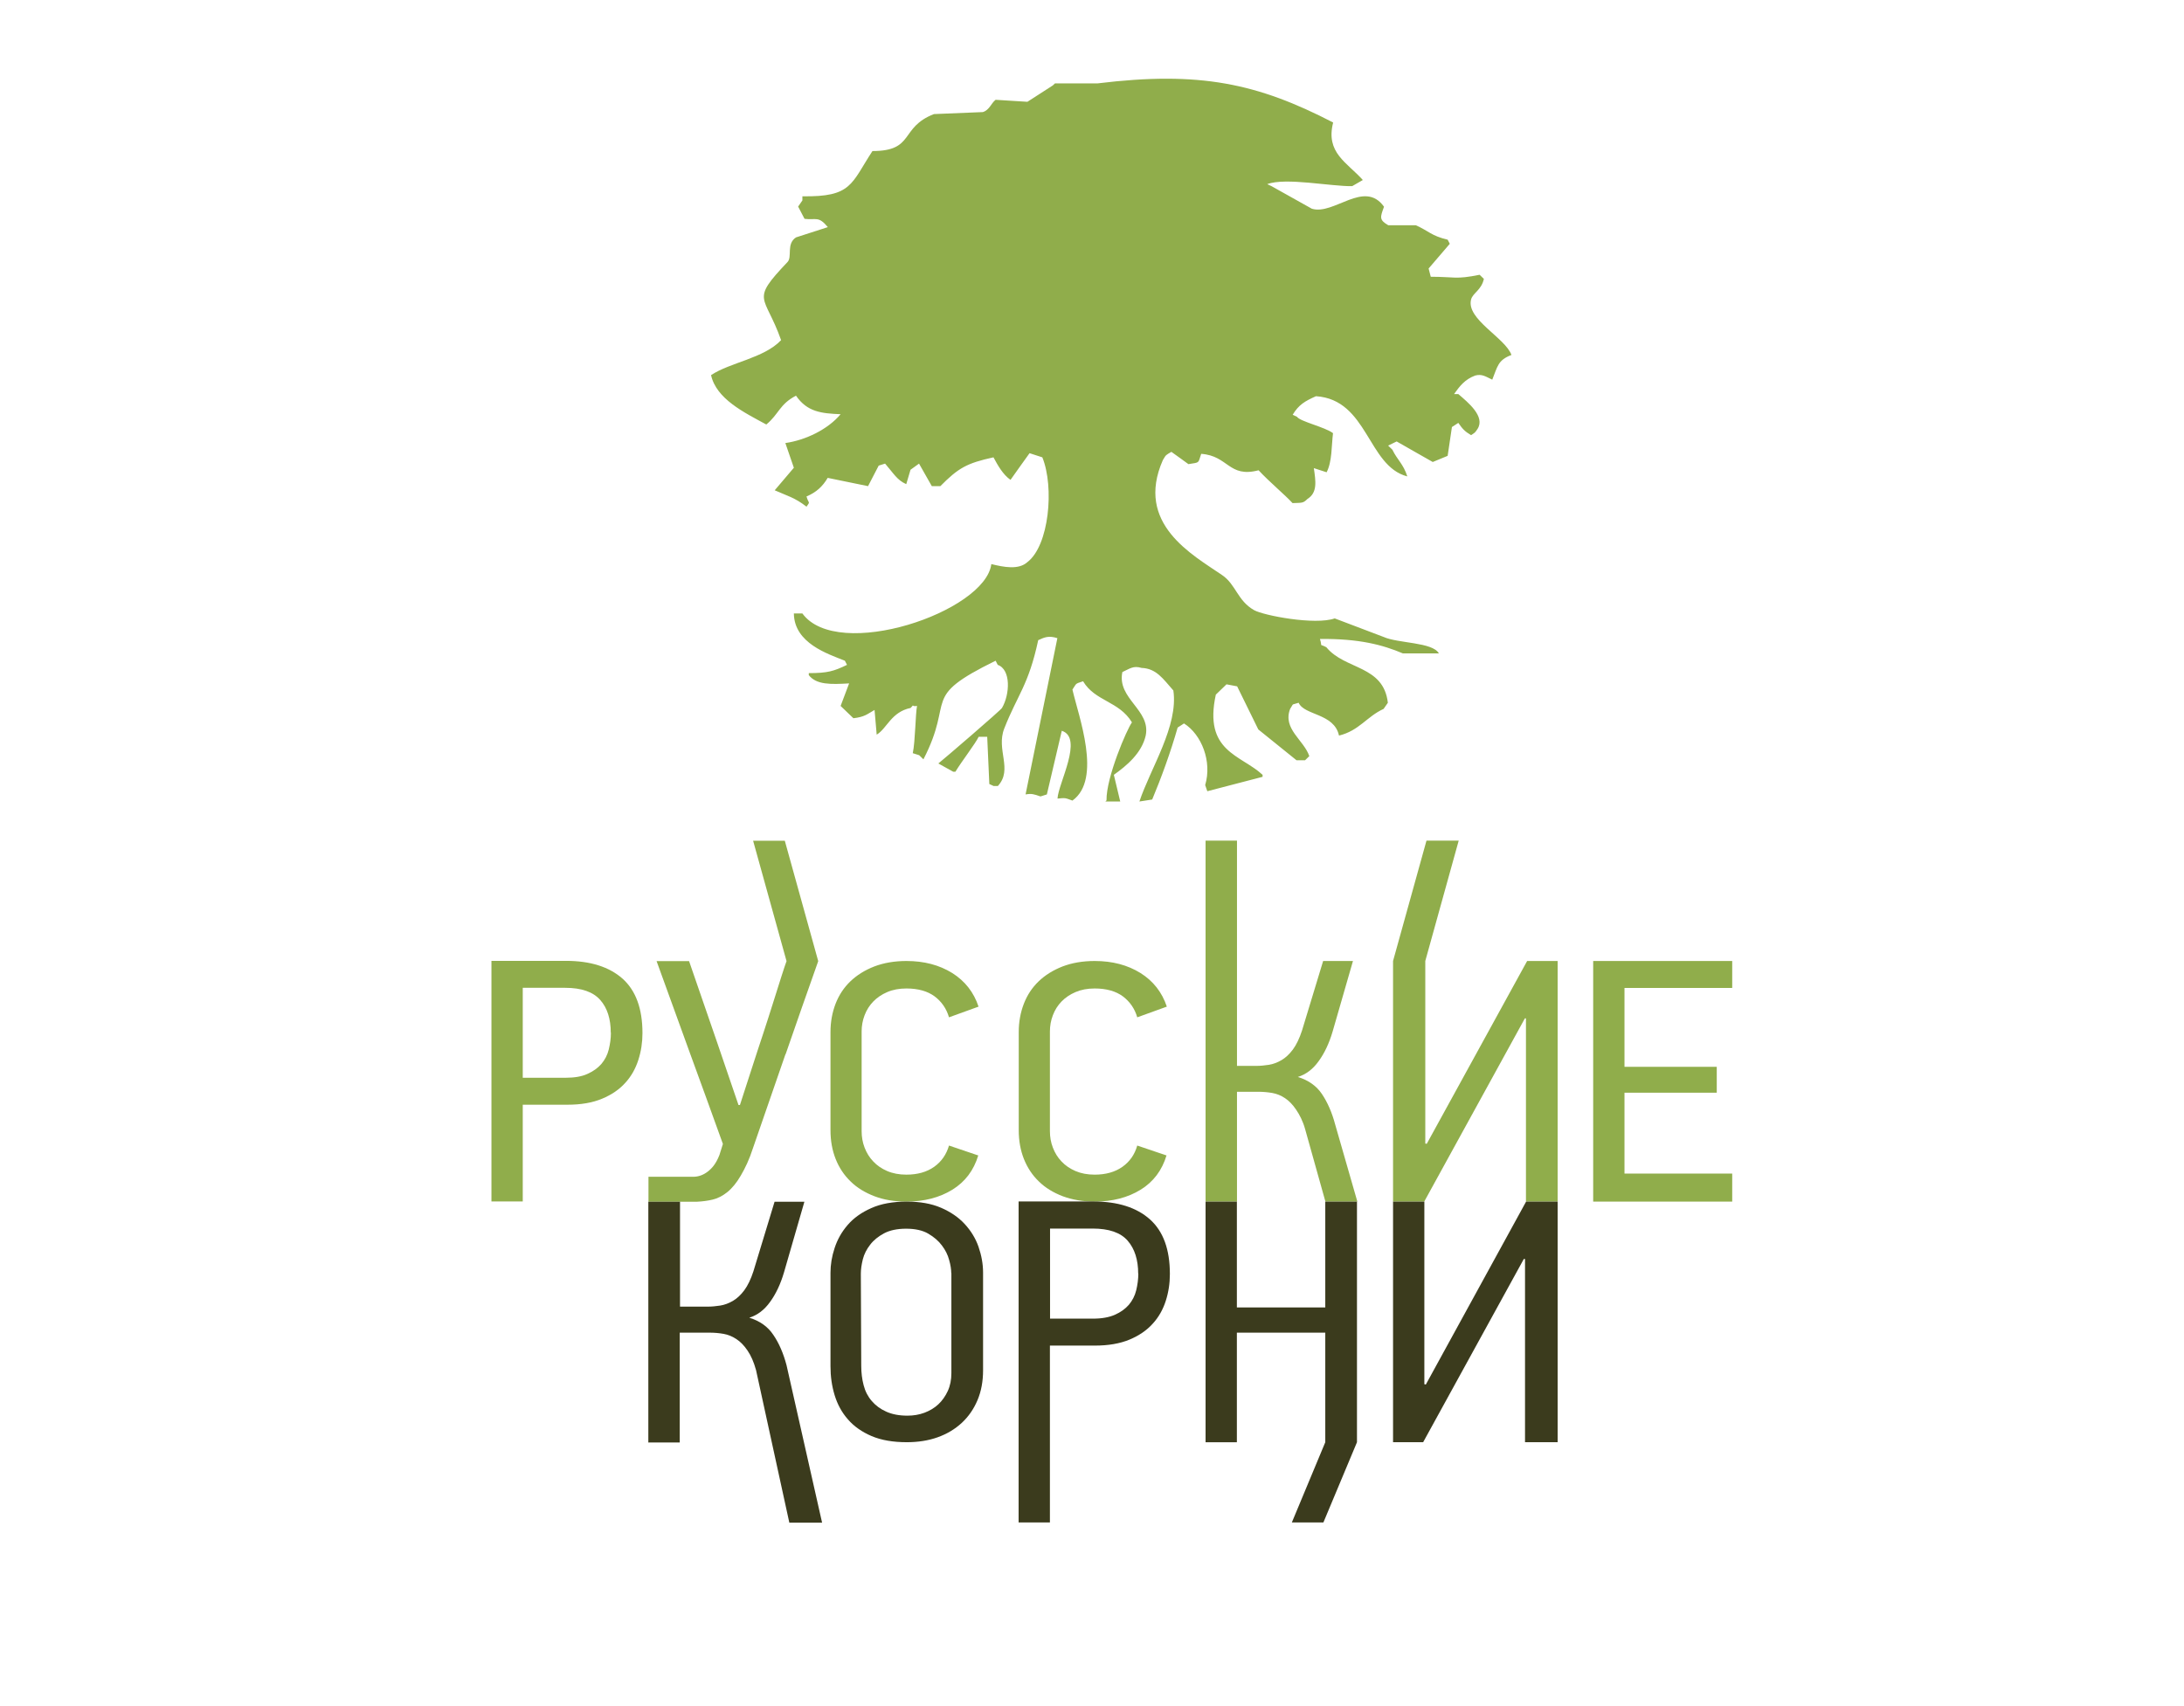 <?xml version="1.0" encoding="UTF-8"?> <svg xmlns="http://www.w3.org/2000/svg" width="96" height="75" viewBox="0 0 96 75" fill="none"><g clip-path="url(#clip0_80_357)"><mask id="mask0_80_357" style="mask-type:luminance" maskUnits="userSpaceOnUse" x="0" y="-9" width="96" height="94"><path d="M0 -9H96V84.091H0V-9Z" fill="white"></path></mask><g mask="url(#mask0_80_357)"><path fill-rule="evenodd" clip-rule="evenodd" d="M48.638 35.187C48.621 34.166 49.539 32.048 49.756 31.755C49.188 30.816 48.135 30.834 47.608 29.948C47.228 30.071 47.333 30.036 47.14 30.312C47.403 31.473 48.457 34.248 47.14 35.193C46.812 35.075 46.853 35.07 46.484 35.105C46.519 34.43 47.637 32.435 46.672 32.125C46.455 33.057 46.238 33.99 46.016 34.923C45.922 34.952 45.829 34.982 45.735 35.011C45.442 34.911 45.349 34.876 45.08 34.923C45.548 32.635 46.01 30.347 46.478 28.053C46.104 27.936 45.928 28.006 45.636 28.141C45.208 30.13 44.728 30.535 44.143 32.025C43.774 32.964 44.535 33.82 43.862 34.553H43.675L43.487 34.465C43.458 33.773 43.423 33.081 43.394 32.389H43.019C42.867 32.7 42.264 33.48 41.995 33.926H41.901C41.685 33.802 41.468 33.685 41.246 33.562C41.492 33.368 43.997 31.215 44.044 31.121C44.395 30.517 44.442 29.432 43.856 29.227C43.827 29.168 43.792 29.103 43.763 29.045C40.409 30.693 41.989 30.676 40.59 33.38L40.403 33.198C40.309 33.169 40.216 33.139 40.122 33.11C40.233 32.582 40.239 31.391 40.309 31.033C40.017 31.08 40.227 30.91 40.028 31.121C39.174 31.297 38.992 32.019 38.536 32.295C38.507 31.931 38.472 31.573 38.442 31.209C38.114 31.397 38.009 31.515 37.512 31.573C37.324 31.391 37.137 31.209 36.95 31.033C37.073 30.705 37.202 30.37 37.324 30.042C36.517 30.089 35.885 30.107 35.551 29.678V29.59C36.37 29.59 36.651 29.508 37.231 29.227C37.202 29.168 37.166 29.103 37.137 29.045C36.388 28.745 34.913 28.276 34.895 26.968H35.27C36.821 29.092 43.306 26.903 43.575 24.797C44.126 24.932 44.775 25.061 45.161 24.709C46.115 23.982 46.35 21.418 45.817 20.104C45.63 20.045 45.442 19.981 45.255 19.922C44.974 20.315 44.693 20.702 44.418 21.095C44.084 20.861 43.862 20.462 43.669 20.104C42.492 20.362 42.124 20.573 41.334 21.371H40.959C40.772 21.043 40.584 20.708 40.397 20.38C40.274 20.468 40.145 20.562 40.023 20.65C39.958 20.861 39.9 21.072 39.835 21.283C39.431 21.107 39.273 20.802 38.905 20.38C38.811 20.409 38.717 20.438 38.624 20.468C38.466 20.767 38.313 21.072 38.156 21.371C37.564 21.248 36.973 21.131 36.382 21.007C36.166 21.377 35.879 21.647 35.451 21.823C35.545 22.169 35.633 22.011 35.451 22.275C34.948 21.876 34.579 21.788 34.053 21.553C34.334 21.224 34.614 20.89 34.895 20.562L34.521 19.476C35.416 19.347 36.388 18.878 36.95 18.209C36.101 18.174 35.481 18.109 34.989 17.394C34.263 17.769 34.24 18.203 33.684 18.661C32.701 18.127 31.489 17.54 31.255 16.49C32.104 15.927 33.578 15.751 34.334 14.953C33.62 12.923 32.952 13.269 34.614 11.521C34.837 11.292 34.55 10.723 34.989 10.436C35.457 10.283 35.92 10.137 36.388 9.984C35.972 9.48 35.873 9.685 35.364 9.62C35.27 9.439 35.176 9.257 35.083 9.081C35.147 8.993 35.206 8.899 35.27 8.811V8.629C37.447 8.664 37.406 8.083 38.349 6.64C40.222 6.64 39.537 5.602 41.053 5.015C41.767 4.986 42.481 4.956 43.201 4.927C43.493 4.839 43.564 4.54 43.763 4.387C44.231 4.417 44.693 4.446 45.161 4.475C45.536 4.235 45.911 3.994 46.279 3.754L46.373 3.666H48.24C52.741 3.114 55.275 3.666 58.6 5.385C58.26 6.716 59.203 7.133 59.905 7.913C59.747 8.001 59.595 8.095 59.437 8.183C58.53 8.201 56.499 7.79 55.703 8.095L55.89 8.183C56.481 8.512 57.072 8.846 57.663 9.175C58.635 9.474 59.969 7.878 60.836 9.087C60.672 9.544 60.607 9.661 61.023 9.902H62.234C62.814 10.16 62.908 10.365 63.633 10.536C63.663 10.594 63.698 10.659 63.727 10.717C63.417 11.081 63.107 11.439 62.796 11.803C62.826 11.926 62.861 12.043 62.89 12.166C63.955 12.166 63.967 12.296 65.038 12.079L65.225 12.26C65.12 12.753 64.74 12.876 64.663 13.164C64.435 14.032 66.174 14.853 66.437 15.604C65.834 15.833 65.828 16.115 65.594 16.69C65.296 16.549 65.143 16.431 64.845 16.508C64.388 16.678 64.166 16.971 63.914 17.323H64.102C64.523 17.687 65.302 18.309 64.944 18.86C64.816 19.048 64.839 19.007 64.663 19.13C64.377 18.96 64.283 18.849 64.102 18.59C64.008 18.649 63.914 18.714 63.821 18.772C63.756 19.195 63.698 19.617 63.633 20.039C63.417 20.127 63.2 20.221 62.978 20.309C62.439 20.01 61.854 19.664 61.392 19.406C61.269 19.465 61.14 19.529 61.017 19.588L61.204 19.77C61.421 20.221 61.684 20.391 61.86 20.943C60.11 20.491 60.133 17.57 57.845 17.417C57.359 17.634 57.084 17.793 56.821 18.233C56.885 18.262 56.944 18.291 57.008 18.32C57.148 18.532 58.243 18.772 58.594 19.042C58.524 19.599 58.559 20.286 58.313 20.761C58.126 20.702 57.938 20.638 57.751 20.579C57.833 21.148 57.921 21.653 57.47 21.934C57.277 22.128 57.23 22.099 56.815 22.116C56.487 21.758 55.802 21.189 55.322 20.673C54.005 21.019 53.999 20.034 52.8 19.951C52.653 20.374 52.759 20.321 52.238 20.403C51.986 20.221 51.74 20.039 51.489 19.863C51.248 20.01 51.26 19.975 51.114 20.227C49.879 23.031 52.419 24.387 53.724 25.284C54.327 25.695 54.392 26.405 55.123 26.821C55.539 27.056 57.798 27.49 58.67 27.185C59.384 27.455 60.098 27.725 60.818 28C61.462 28.288 62.966 28.223 63.247 28.722H61.661C60.789 28.352 59.753 28.071 58.02 28.088C58.143 28.493 57.956 28.27 58.301 28.452C59.121 29.455 60.812 29.232 61.005 30.893C60.941 30.981 60.883 31.075 60.818 31.163C60.081 31.497 59.747 32.119 58.857 32.336C58.647 31.35 57.33 31.456 57.084 30.893C56.727 31.01 56.891 30.893 56.709 31.163C56.37 32.042 57.312 32.529 57.552 33.239C57.488 33.298 57.429 33.362 57.365 33.421H56.99C56.428 32.969 55.872 32.518 55.31 32.066L54.38 30.171C54.222 30.142 54.07 30.112 53.912 30.083C53.754 30.236 53.601 30.382 53.443 30.535C52.893 33.051 54.544 33.175 55.498 34.061V34.149C54.69 34.36 53.882 34.571 53.069 34.782C53.039 34.694 53.004 34.6 52.975 34.512C53.285 33.474 52.817 32.289 52.044 31.802C51.951 31.861 51.857 31.925 51.764 31.984C51.465 33.04 51.038 34.213 50.646 35.146C50.458 35.175 50.271 35.205 50.084 35.234C50.57 33.773 51.805 31.913 51.576 30.353C51.12 29.837 50.827 29.385 50.178 29.361C49.809 29.25 49.662 29.397 49.335 29.543C49.089 30.723 50.599 31.203 50.359 32.342C50.183 33.11 49.522 33.662 48.96 34.061C49.054 34.454 49.147 34.841 49.241 35.234H48.586L48.638 35.187Z" fill="#90AD4B"></path><path d="M70.03 52.822V42.245H76.141V43.43H71.406V46.897H75.462V48.035H71.406V51.59H76.141V52.822H70.03Z" fill="#90AD4B"></path><path d="M26.847 45.401C26.847 44.791 26.695 44.31 26.384 43.958C26.074 43.606 25.565 43.424 24.845 43.424H22.978V47.378H24.863C25.249 47.378 25.571 47.325 25.823 47.208C26.074 47.096 26.279 46.95 26.437 46.768C26.589 46.586 26.701 46.375 26.759 46.134C26.817 45.894 26.853 45.653 26.853 45.395L26.847 45.401ZM28.24 45.419C28.24 45.823 28.181 46.217 28.058 46.598C27.935 46.979 27.748 47.314 27.485 47.601C27.227 47.889 26.888 48.123 26.466 48.299C26.045 48.475 25.542 48.563 24.945 48.563H22.978V52.816H21.602V42.239H24.88C25.951 42.239 26.776 42.503 27.362 43.019C27.947 43.541 28.24 44.339 28.24 45.413V45.419Z" fill="#90AD4B"></path><path d="M34.527 46.34C34.058 47.701 33.584 49.068 33.11 50.435C32.935 50.98 32.753 51.35 32.566 51.672C32.379 51.995 32.18 52.236 31.969 52.406C31.758 52.576 31.542 52.681 31.325 52.734C31.103 52.787 30.874 52.816 30.628 52.828H28.504V51.731H30.465C30.699 51.731 30.91 51.655 31.103 51.508C31.296 51.361 31.471 51.162 31.623 50.775L31.776 50.288C31.29 48.939 30.804 47.595 30.318 46.269C29.832 44.938 29.347 43.6 28.861 42.251H30.289L31.53 45.847L32.461 48.575H32.525C32.56 48.475 32.624 48.264 32.73 47.941C32.835 47.619 32.958 47.249 33.093 46.821C33.233 46.392 33.379 45.935 33.543 45.448C33.701 44.961 33.853 44.498 33.988 44.063C34.129 43.629 34.246 43.242 34.351 42.914C34.456 42.585 34.532 42.362 34.573 42.251L33.104 36.959H34.497L35.966 42.251C35.481 43.623 35.001 44.984 34.532 46.346L34.527 46.34Z" fill="#90AD4B"></path><path d="M43.002 50.787C42.803 51.45 42.422 51.954 41.86 52.3C41.298 52.646 40.62 52.822 39.835 52.822C39.32 52.822 38.858 52.746 38.442 52.588C38.027 52.429 37.675 52.218 37.389 51.936C37.102 51.661 36.885 51.332 36.733 50.951C36.581 50.569 36.505 50.147 36.505 49.684V45.366C36.505 44.926 36.581 44.509 36.727 44.128C36.874 43.747 37.09 43.418 37.377 43.142C37.664 42.867 38.009 42.65 38.431 42.485C38.846 42.327 39.32 42.245 39.841 42.245C40.62 42.245 41.287 42.421 41.855 42.773C42.416 43.125 42.803 43.618 43.013 44.251L41.714 44.721C41.603 44.339 41.392 44.034 41.082 43.8C40.772 43.571 40.356 43.453 39.841 43.453C39.525 43.453 39.244 43.506 38.998 43.612C38.752 43.717 38.548 43.858 38.384 44.028C38.22 44.198 38.091 44.398 38.003 44.633C37.915 44.861 37.874 45.102 37.874 45.342V49.725C37.874 49.977 37.915 50.218 38.003 50.446C38.091 50.675 38.214 50.88 38.384 51.056C38.548 51.232 38.752 51.373 38.998 51.479C39.244 51.584 39.525 51.637 39.841 51.637C40.333 51.637 40.742 51.52 41.064 51.291C41.386 51.062 41.603 50.745 41.714 50.358L43.013 50.798L43.002 50.787Z" fill="#90AD4B"></path><path d="M51.277 50.787C51.078 51.45 50.698 51.954 50.136 52.3C49.574 52.646 48.895 52.822 48.111 52.822C47.596 52.822 47.133 52.74 46.718 52.588C46.302 52.429 45.951 52.218 45.664 51.936C45.377 51.661 45.161 51.332 45.008 50.951C44.856 50.569 44.78 50.147 44.78 49.684V45.366C44.78 44.926 44.856 44.509 45.003 44.128C45.149 43.747 45.366 43.418 45.652 43.142C45.939 42.867 46.285 42.65 46.706 42.485C47.121 42.327 47.59 42.245 48.117 42.245C48.895 42.245 49.562 42.421 50.13 42.773C50.692 43.125 51.078 43.618 51.289 44.251L49.989 44.721C49.878 44.339 49.667 44.034 49.357 43.8C49.047 43.571 48.632 43.453 48.117 43.453C47.8 43.453 47.52 43.506 47.274 43.612C47.028 43.717 46.823 43.858 46.659 44.028C46.495 44.198 46.366 44.398 46.279 44.633C46.191 44.861 46.15 45.102 46.15 45.342V49.725C46.15 49.977 46.191 50.218 46.279 50.446C46.366 50.675 46.489 50.88 46.659 51.056C46.823 51.232 47.028 51.373 47.274 51.479C47.52 51.584 47.8 51.637 48.117 51.637C48.608 51.637 49.018 51.52 49.34 51.291C49.662 51.062 49.878 50.751 49.989 50.358L51.289 50.798L51.277 50.787Z" fill="#90AD4B"></path><path d="M52.992 52.822V36.953H54.373V46.856H55.228C55.404 46.856 55.585 46.838 55.772 46.809C55.96 46.78 56.147 46.709 56.328 46.604C56.51 46.498 56.679 46.34 56.832 46.134C56.984 45.929 57.118 45.647 57.23 45.307L58.16 42.245H59.471L58.576 45.348C58.424 45.864 58.219 46.299 57.961 46.651C57.71 47.003 57.405 47.231 57.048 47.343C57.511 47.484 57.868 47.736 58.108 48.094C58.348 48.452 58.547 48.898 58.687 49.425L59.664 52.822H58.26L57.37 49.643C57.271 49.285 57.124 49.003 56.972 48.78C56.826 48.563 56.662 48.393 56.486 48.276C56.311 48.158 56.123 48.082 55.925 48.047C55.725 48.012 55.521 47.994 55.31 47.994H54.373V52.822H52.992Z" fill="#90AD4B"></path><path d="M61.233 52.822V42.245L62.703 36.953H64.119L62.65 42.245V50.27L62.714 50.282L67.127 42.245H68.468V52.822H67.075V44.767H67.028L62.603 52.822H61.233Z" fill="#90AD4B"></path><path d="M28.498 63.405V52.828H29.891V57.439H31.114C31.29 57.439 31.471 57.421 31.659 57.392C31.846 57.363 32.033 57.292 32.215 57.187C32.396 57.081 32.566 56.923 32.718 56.717C32.87 56.512 33.005 56.23 33.116 55.89L34.047 52.828H35.358L34.462 55.931C34.31 56.448 34.105 56.882 33.848 57.234C33.596 57.586 33.292 57.815 32.935 57.926C33.397 58.067 33.754 58.319 33.994 58.683C34.24 59.041 34.433 59.486 34.573 60.014L36.136 66.937H34.696L33.233 60.231C33.134 59.874 33.011 59.592 32.858 59.369C32.712 59.152 32.548 58.982 32.367 58.865C32.191 58.747 32.004 58.671 31.805 58.636C31.606 58.601 31.401 58.583 31.19 58.583H29.879V63.411H28.486L28.498 63.405Z" fill="#3B3B1D"></path><path d="M41.813 55.961C41.813 55.802 41.784 55.609 41.72 55.386C41.661 55.163 41.556 54.952 41.404 54.752C41.258 54.553 41.053 54.377 40.801 54.23C40.549 54.083 40.221 54.013 39.829 54.013C39.437 54.013 39.109 54.083 38.858 54.218C38.606 54.353 38.401 54.517 38.249 54.717C38.097 54.91 37.986 55.127 37.927 55.356C37.869 55.591 37.839 55.802 37.839 55.99L37.857 60.044C37.857 60.343 37.892 60.63 37.962 60.894C38.032 61.164 38.15 61.393 38.319 61.587C38.483 61.78 38.694 61.939 38.957 62.056C39.215 62.173 39.525 62.232 39.888 62.232C40.151 62.232 40.403 62.191 40.637 62.103C40.871 62.015 41.076 61.892 41.246 61.733C41.416 61.575 41.556 61.375 41.661 61.147C41.767 60.918 41.819 60.654 41.819 60.361V55.961H41.813ZM43.212 60.243C43.212 60.724 43.13 61.164 42.967 61.551C42.803 61.939 42.574 62.273 42.276 62.549C41.977 62.825 41.626 63.036 41.217 63.182C40.807 63.329 40.35 63.399 39.859 63.399C39.256 63.399 38.741 63.311 38.313 63.13C37.886 62.948 37.535 62.701 37.272 62.396C37.002 62.091 36.809 61.733 36.686 61.328C36.563 60.924 36.505 60.501 36.505 60.061V55.949C36.505 55.597 36.563 55.233 36.686 54.864C36.809 54.488 36.996 54.154 37.26 53.849C37.523 53.544 37.869 53.297 38.296 53.109C38.723 52.916 39.244 52.822 39.859 52.822C40.438 52.822 40.941 52.91 41.363 53.092C41.784 53.274 42.135 53.514 42.405 53.808C42.68 54.107 42.885 54.441 43.013 54.811C43.142 55.186 43.212 55.562 43.212 55.943V60.237V60.243Z" fill="#3B3B1D"></path><path d="M50.03 55.99C50.03 55.38 49.878 54.899 49.568 54.541C49.258 54.183 48.743 54.007 48.029 54.007H46.156V57.967H48.046C48.432 57.967 48.754 57.908 49.006 57.797C49.258 57.685 49.463 57.539 49.621 57.357C49.773 57.175 49.884 56.964 49.943 56.723C50.001 56.483 50.036 56.236 50.036 55.984L50.03 55.99ZM51.423 56.008C51.423 56.412 51.365 56.805 51.242 57.187C51.119 57.568 50.932 57.903 50.668 58.19C50.411 58.477 50.071 58.712 49.65 58.888C49.228 59.064 48.719 59.152 48.122 59.152H46.15V66.925H44.774V52.816H48.058C49.129 52.816 49.96 53.08 50.545 53.602C51.131 54.124 51.423 54.922 51.423 56.002V56.008Z" fill="#3B3B1D"></path><path d="M58.254 63.4V58.583H54.368V63.4H52.992V52.822H54.368V57.474H58.254V52.822H59.647V63.4L58.172 66.925H56.785L58.254 63.4Z" fill="#3B3B1D"></path><path d="M61.233 63.399V52.822H62.609V60.847L62.673 60.865L67.081 52.822H68.468V63.399H67.034V55.345H66.981L62.556 63.399H61.233Z" fill="#3B3B1D"></path></g></g><defs><clipPath id="clip0_80_357"><rect width="96" height="93.091" fill="white" transform="translate(0 -9)"></rect></clipPath></defs></svg> 